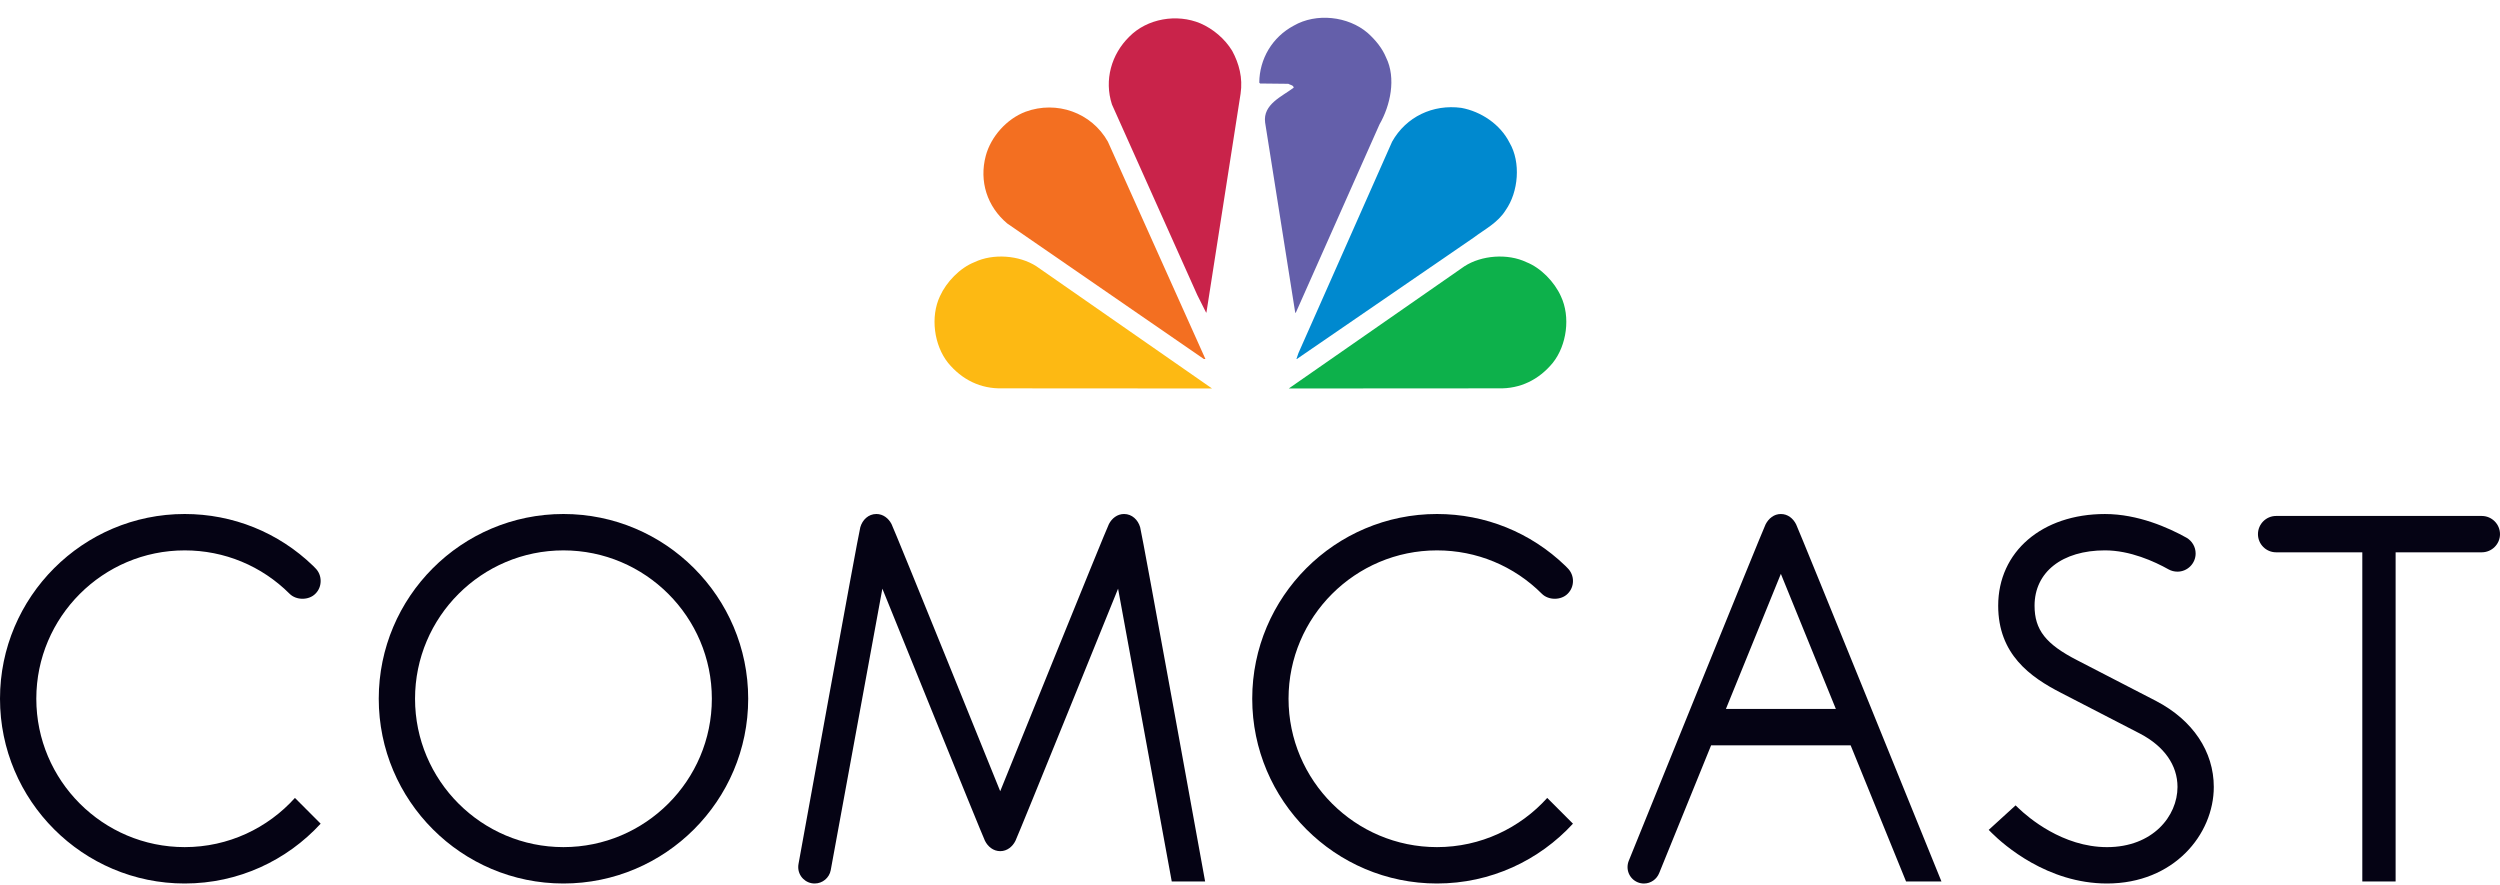 <svg width="130" height="46" viewBox="0 0 130 46" fill="none" xmlns="http://www.w3.org/2000/svg">
<path d="M72.074 2.986C72.612 4.071 72.296 5.492 71.735 6.466L67.393 16.235L67.355 16.28L65.786 6.37C65.66 5.419 66.677 5.013 67.275 4.556C67.245 4.416 67.091 4.423 66.994 4.358L65.527 4.342L65.482 4.298C65.491 3.068 66.153 1.932 67.275 1.334C68.448 0.657 70.099 0.841 71.116 1.71C71.528 2.078 71.876 2.506 72.074 2.986Z" fill="#645FAA"/>
<path d="M64.075 2.646C64.429 3.303 64.634 4.048 64.51 4.874L62.739 16.221C62.749 16.234 62.732 16.25 62.718 16.256L62.26 15.344L57.822 5.434C57.409 4.158 57.792 2.824 58.721 1.909C59.658 0.959 61.198 0.701 62.423 1.216C63.072 1.496 63.691 2.012 64.075 2.646Z" fill="#C9234A"/>
<path d="M78.497 7.423C79.094 8.441 78.96 9.982 78.296 10.927C77.885 11.59 77.205 11.922 76.63 12.357L67.436 18.668H67.415L67.517 18.366L72.391 7.365C73.121 6.068 74.515 5.411 75.989 5.609C76.999 5.794 78.009 6.45 78.497 7.423Z" fill="#0089CF"/>
<path d="M57.609 7.365L62.681 18.667H62.599L52.374 11.619C51.333 10.742 50.907 9.429 51.26 8.102C51.524 7.107 52.35 6.178 53.332 5.809C54.941 5.22 56.753 5.846 57.609 7.365Z" fill="#F36F21"/>
<path d="M81.165 15.402C81.675 16.478 81.474 17.952 80.745 18.868C80.022 19.745 79.055 20.224 77.92 20.194L67.017 20.201L76.151 13.846C77.043 13.271 78.4 13.167 79.374 13.633C80.126 13.928 80.834 14.665 81.165 15.402Z" fill="#0DB14B"/>
<path d="M48.878 15.402C48.37 16.478 48.569 17.952 49.299 18.868C50.022 19.745 50.986 20.224 52.123 20.194L63.026 20.201L53.892 13.846C53 13.271 51.643 13.167 50.671 13.633C49.918 13.928 49.21 14.665 48.878 15.402Z" fill="#FDB913"/>
<path d="M29.299 26.728C24.001 26.728 19.695 31.036 19.695 36.334C19.695 41.631 24.001 45.942 29.299 45.942C34.597 45.942 38.906 41.631 38.906 36.334C38.906 31.037 34.597 26.728 29.299 26.728ZM29.299 44.05C25.044 44.05 21.582 40.588 21.582 36.334C21.582 32.082 25.044 28.62 29.299 28.62C33.554 28.62 37.016 32.083 37.016 36.334C37.016 40.588 33.554 44.05 29.299 44.05Z" fill="#050314"/>
<path d="M112.125 36.456C111.61 36.186 108.475 34.572 108.025 34.338C106.38 33.497 105.797 32.754 105.797 31.496C105.797 29.748 107.232 28.619 109.458 28.619C110.765 28.619 112.028 29.194 112.77 29.61C112.904 29.684 113.064 29.726 113.23 29.726C113.748 29.726 114.173 29.3 114.173 28.782C114.173 28.433 113.982 28.127 113.701 27.963C112.767 27.442 111.175 26.729 109.458 26.729C106.188 26.729 103.906 28.688 103.906 31.496C103.906 34.016 105.563 35.205 107.184 36.033C107.638 36.265 110.809 37.9 111.284 38.15C112.537 38.806 113.23 39.789 113.23 40.921C113.23 42.438 111.944 44.051 109.565 44.051C107.252 44.051 105.455 42.499 104.959 42.021L104.81 41.88L103.413 43.154L103.576 43.318C104.197 43.933 106.466 45.942 109.565 45.942C113.04 45.942 115.117 43.389 115.117 40.921C115.117 39.079 114.028 37.45 112.125 36.456Z" fill="#050314"/>
<path d="M9.604 28.62C11.667 28.62 13.605 29.424 15.06 30.877C15.406 31.222 16.057 31.222 16.398 30.877C16.578 30.701 16.674 30.464 16.674 30.211C16.674 29.96 16.578 29.72 16.398 29.544L16.282 29.425C14.483 27.685 12.11 26.728 9.604 26.728C4.309 26.728 0 31.038 0 36.333C0 41.631 4.309 45.942 9.604 45.942C12.399 45.942 14.918 44.743 16.674 42.831L15.337 41.492C13.923 43.061 11.879 44.05 9.604 44.05C5.35 44.05 1.888 40.587 1.888 36.333C1.888 32.084 5.351 28.62 9.604 28.62Z" fill="#050314"/>
<path d="M74.723 28.62C76.783 28.62 78.724 29.424 80.178 30.877C80.523 31.222 81.175 31.222 81.516 30.877C81.696 30.701 81.795 30.464 81.795 30.211C81.795 29.96 81.695 29.72 81.516 29.544L81.4 29.425C79.598 27.685 77.228 26.728 74.723 26.728C69.426 26.728 65.116 31.038 65.116 36.333C65.116 41.631 69.426 45.942 74.723 45.942C77.517 45.942 80.036 44.743 81.794 42.831L80.456 41.492C79.042 43.06 76.995 44.05 74.723 44.05C70.468 44.05 67.004 40.586 67.004 36.333C67.004 32.084 70.468 28.62 74.723 28.62Z" fill="#050314"/>
<path d="M58.451 26.728C58.097 26.728 57.817 26.956 57.664 27.251C57.509 27.546 52.012 41.144 52.011 41.144C52.011 41.144 46.513 27.546 46.359 27.251C46.206 26.956 45.926 26.728 45.571 26.728C45.157 26.728 44.845 27.033 44.736 27.416C44.626 27.803 41.524 44.917 41.524 44.917C41.513 44.972 41.508 45.031 41.508 45.09C41.508 45.561 41.892 45.942 42.36 45.942C42.776 45.942 43.122 45.646 43.197 45.254L45.883 30.611C45.883 30.611 51.066 43.415 51.217 43.72C51.369 44.023 51.652 44.26 52.012 44.26C52.372 44.26 52.654 44.023 52.804 43.72C52.957 43.415 58.14 30.611 58.14 30.611L60.931 45.837H62.666C62.666 45.837 59.398 27.803 59.288 27.416C59.177 27.033 58.865 26.728 58.451 26.728Z" fill="#050314"/>
<path d="M92.605 26.729C92.246 26.727 91.968 26.962 91.811 27.266C91.656 27.57 84.697 44.758 84.697 44.758C84.656 44.858 84.632 44.971 84.632 45.09C84.632 45.561 85.013 45.943 85.484 45.943C85.843 45.943 86.15 45.719 86.277 45.402L88.978 38.756H96.233L99.115 45.837H100.956C100.956 45.837 93.55 27.57 93.398 27.266C93.246 26.962 92.965 26.727 92.605 26.729ZM89.748 36.864L92.605 29.84L95.464 36.864H89.748Z" fill="#050314"/>
<path d="M129.052 26.83H118.357C117.836 26.83 117.414 27.254 117.414 27.776C117.414 28.296 117.836 28.72 118.357 28.72H122.84V45.835H124.572V28.72H129.052C129.573 28.72 130 28.296 130 27.776C130 27.254 129.573 26.83 129.052 26.83Z" fill="#050314"/>
</svg>

